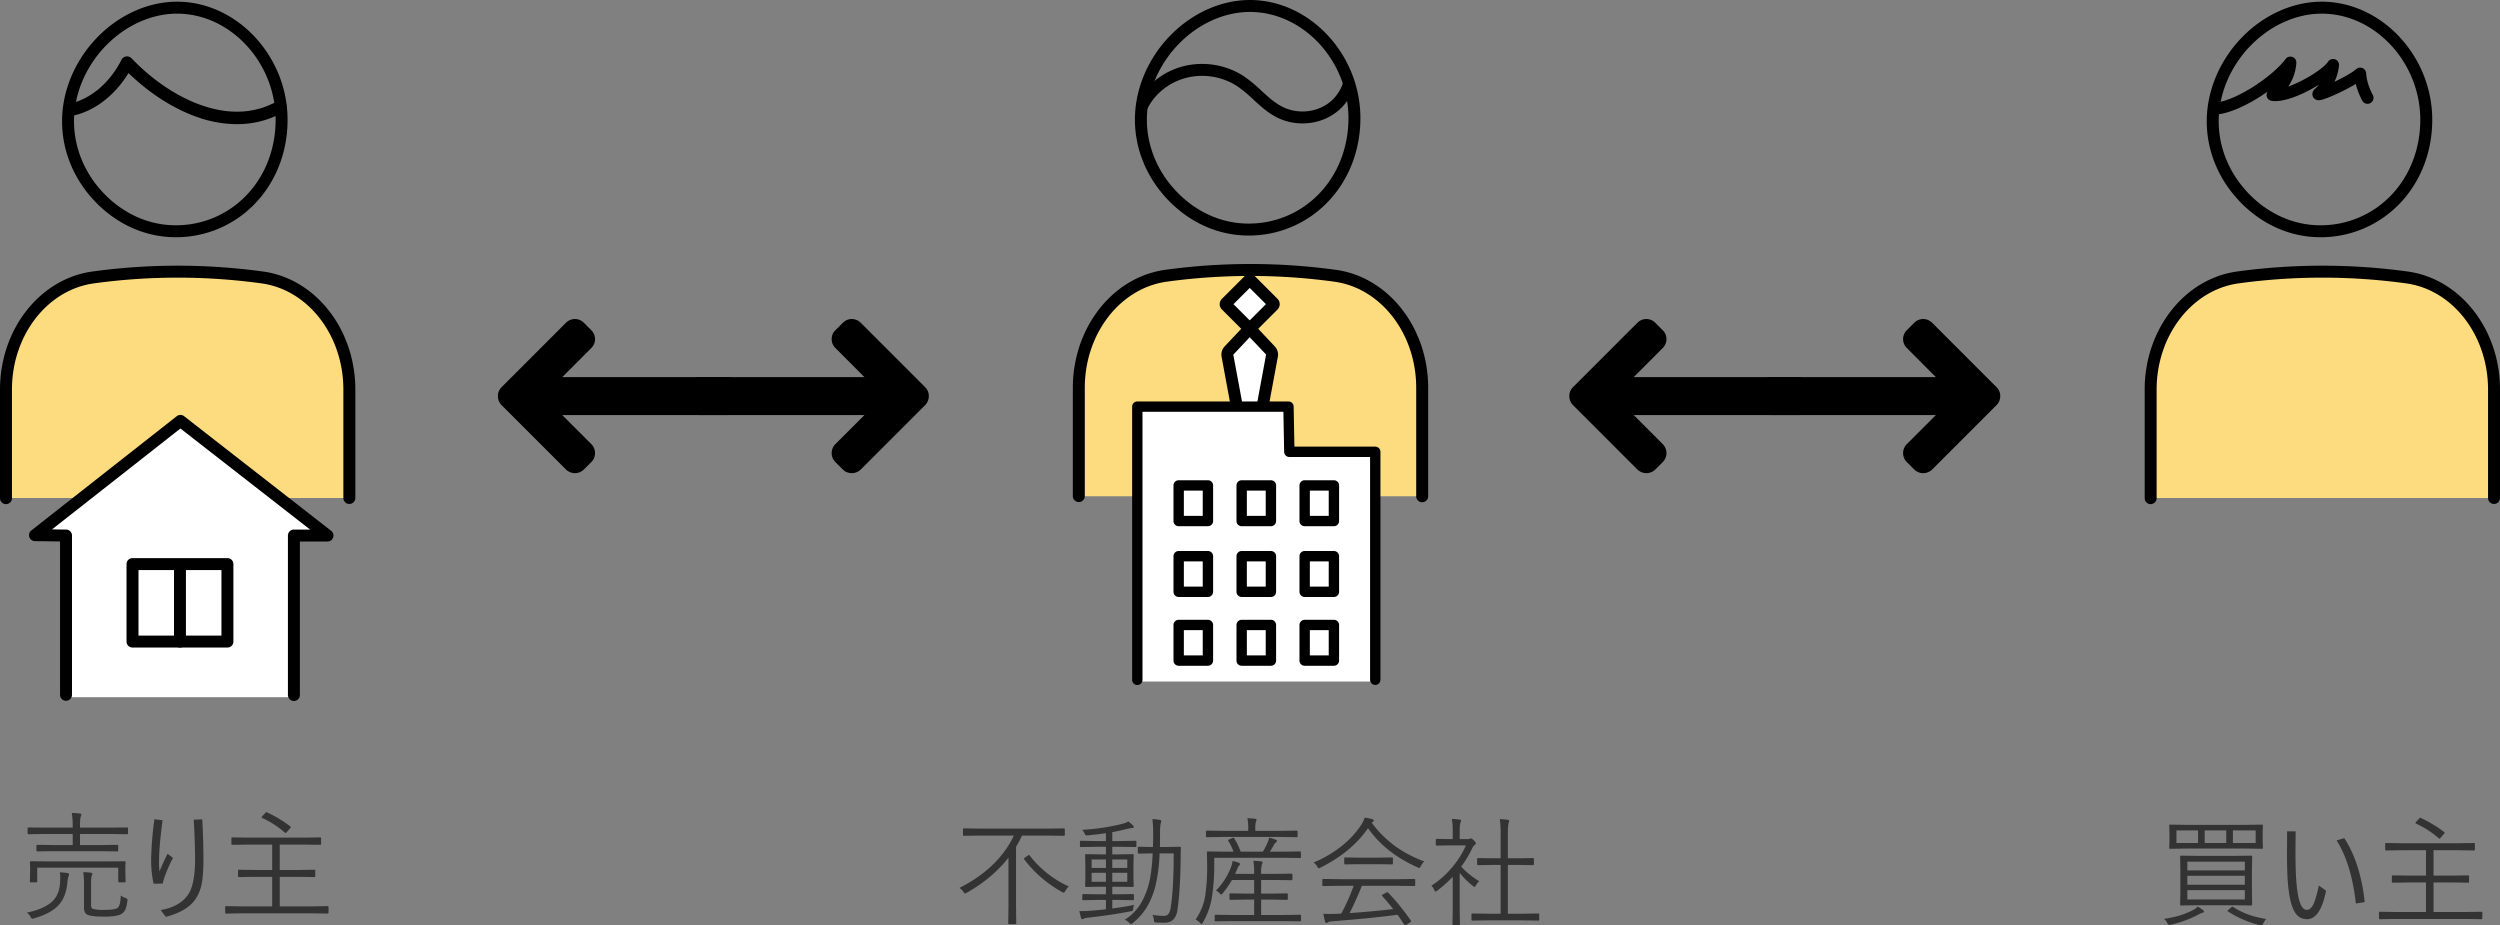 <?xml version="1.0" encoding="UTF-8"?> <svg xmlns="http://www.w3.org/2000/svg" width="1777.999" height="658.205" viewBox="0 0 1777.999 658.205"><rect x="0" y="0" width="1777.999" height="658.205" fill="#808080" stroke="none"/><g id="chukai" transform="translate(-401 -873.947)"><g id="グループ_9427" data-name="グループ 9427" transform="translate(-164 422.27)"><g id="グループ_9415" data-name="グループ 9415" transform="translate(-1333.056 -877.627)"><path id="パス_5108" data-name="パス 5108" d="M2847.6,1525.431a441.975,441.975,0,0,0-120.242-.019c-35.5,4.864-62.049,39.262-62.049,79.725v77.122h244.206v-77.131C2909.514,1564.729,2883.046,1530.3,2847.6,1525.431Z" fill="#fddc7f"></path><g id="グループ_9400" data-name="グループ 9400"><path id="パス_5109" data-name="パス 5109" d="M2785.842,1496.816h-.3c-20.835-.1-40.838-8.922-56.324-24.827-15.35-15.764-23.877-36.062-24.009-57.153-.134-21.4,8.77-43.089,24.428-59.517,15.754-16.53,36.677-26.012,57.405-26.014l.561,0c42.291.4,77.992,38.887,77.98,84.054-.024,22.787-8.2,43.878-23.02,59.392A77.659,77.659,0,0,1,2785.842,1496.816Zm1.177-159.008c-18.392,0-37.073,8.523-51.229,23.377h0c-14.154,14.848-22.2,34.384-22.081,53.6.118,18.882,7.789,37.092,21.6,51.274,13.883,14.258,31.737,22.161,50.275,22.255l.283,0a69.215,69.215,0,0,0,50.546-21.436c13.3-13.926,20.642-32.934,20.664-53.522.011-40.6-31.832-75.193-69.535-75.545Zm-54.307,20.444h0Z"></path></g><path id="パス_5110" data-name="パス 5110" d="M2909.513,1686.511h0a4.252,4.252,0,0,1-4.252-4.252v-77.131c0-38.475-25.038-70.926-58.241-75.484a437.686,437.686,0,0,0-119.087-.019c-33.278,4.559-58.374,37.022-58.374,75.512v77.122a4.252,4.252,0,0,1-8.5,0v-77.122c0-42.719,28.255-78.8,65.724-83.937a446.176,446.176,0,0,1,121.4.019c37.391,5.133,65.588,41.206,65.588,83.909v77.131A4.252,4.252,0,0,1,2909.513,1686.511Z"></path><path id="パス_5111" data-name="パス 5111" d="M2824.407,1417.073a40.429,40.429,0,0,1-16.584-3.5c-7.321-3.307-13.009-8.531-18.508-13.584a90.262,90.262,0,0,0-11.687-9.612,46.006,46.006,0,0,0-35.823-5.733c-12.059,3.077-22.384,11.228-27.616,21.8a4.251,4.251,0,1,1-7.621-3.771c6.317-12.768,18.7-22.588,33.134-26.271a54.656,54.656,0,0,1,42.549,6.836,97.9,97.9,0,0,1,12.817,10.487c5.235,4.809,10.18,9.352,16.255,12.1a32.318,32.318,0,0,0,25.332.349,28.806,28.806,0,0,0,16.451-17.628,4.252,4.252,0,0,1,8.123,2.517,37.394,37.394,0,0,1-21.295,22.957A40.374,40.374,0,0,1,2824.407,1417.073Z"></path><g id="グループ_9403" data-name="グループ 9403"><g id="グループ_9401" data-name="グループ 9401"><rect id="長方形_23135" data-name="長方形 23135" width="24.826" height="24.826" rx="1.099" transform="matrix(0.707, 0.707, -0.707, 0.707, 2786.853, 1528.069)" fill="#fff"></rect><path id="パス_5112" data-name="パス 5112" d="M2786.853,1566.975a5.314,5.314,0,0,1-3.784-1.567l-16-16a5.359,5.359,0,0,1,0-7.566l16-16a5.357,5.357,0,0,1,7.567,0l16,16a5.36,5.36,0,0,1,0,7.566l-16,16A5.311,5.311,0,0,1,2786.853,1566.975Zm2.232-7.578h0Zm-13.774-13.773,11.541,11.541,11.542-11.541-11.541-11.542Z"></path></g><g id="グループ_9402" data-name="グループ 9402"><path id="パス_5113" data-name="パス 5113" d="M2779.732,1629.33l-8.711-47.1a4.163,4.163,0,0,1,1.063-3.61l11.739-12.467a4.162,4.162,0,0,1,6.059,0l11.739,12.467a4.16,4.16,0,0,1,1.063,3.61l-8.711,47.1C2792.513,1637.23,2781.193,1637.23,2779.732,1629.33Z" fill="#fff"></path><path id="パス_5114" data-name="パス 5114" d="M2786.852,1639.507a11.354,11.354,0,0,1-11.3-9.4h0l-8.711-47.1a8.44,8.44,0,0,1,2.148-7.3l11.739-12.467a8.448,8.448,0,0,1,6.124-2.645h0a8.444,8.444,0,0,1,6.125,2.645l11.74,12.467a8.44,8.44,0,0,1,2.148,7.3l-8.711,47.1A11.355,11.355,0,0,1,2786.852,1639.507Zm-2.939-10.95a2.989,2.989,0,0,0,5.879,0l8.712-47.1-11.651-12.318-11.674,12.4Z"></path></g></g><g id="グループ_9414" data-name="グループ 9414"><path id="パス_5115" data-name="パス 5115" d="M2706.915,1814V1618.514h107.05l1.36,31.373,60.819.906V1814Z" fill="#fff"></path><path id="パス_5116" data-name="パス 5116" d="M2876.144,1816.433a3.685,3.685,0,0,1-3.685-3.686V1654.321h-57.43a3.686,3.686,0,0,1-3.685-3.616l-.542-28.505H2710.6v190.547a3.686,3.686,0,1,1-7.371,0V1618.514a3.685,3.685,0,0,1,3.686-3.685h107.5a3.685,3.685,0,0,1,3.684,3.615l.542,28.506h57.5a3.686,3.686,0,0,1,3.686,3.685v162.112A3.686,3.686,0,0,1,2876.144,1816.433Z"></path><g id="グループ_9413" data-name="グループ 9413"><g id="グループ_9404" data-name="グループ 9404"><rect id="長方形_23136" data-name="長方形 23136" width="20.799" height="25.326" transform="translate(2825.929 1674.54)" fill="#fff"></rect><path id="パス_5117" data-name="パス 5117" d="M2846.729,1703.55h-20.8a3.685,3.685,0,0,1-3.685-3.685V1674.54a3.686,3.686,0,0,1,3.685-3.686h20.8a3.686,3.686,0,0,1,3.686,3.686v25.325A3.686,3.686,0,0,1,2846.729,1703.55Zm-17.114-7.371h13.429v-17.954h-13.429Z"></path></g><g id="グループ_9405" data-name="グループ 9405"><rect id="長方形_23137" data-name="長方形 23137" width="20.799" height="25.326" transform="translate(2781.13 1674.54)" fill="#fff"></rect><path id="パス_5118" data-name="パス 5118" d="M2801.929,1703.55h-20.8a3.685,3.685,0,0,1-3.686-3.685V1674.54a3.686,3.686,0,0,1,3.686-3.686h20.8a3.686,3.686,0,0,1,3.686,3.686v25.325A3.686,3.686,0,0,1,2801.929,1703.55Zm-17.114-7.371h13.429v-17.954h-13.429Z"></path></g><g id="グループ_9406" data-name="グループ 9406"><rect id="長方形_23138" data-name="長方形 23138" width="20.799" height="25.326" transform="translate(2736.331 1674.54)" fill="#fff"></rect><path id="パス_5119" data-name="パス 5119" d="M2757.13,1703.55h-20.8a3.686,3.686,0,0,1-3.686-3.685V1674.54a3.686,3.686,0,0,1,3.686-3.686h20.8a3.685,3.685,0,0,1,3.685,3.686v25.325A3.685,3.685,0,0,1,2757.13,1703.55Zm-17.114-7.371h13.428v-17.954h-13.428Z"></path></g><g id="グループ_9407" data-name="グループ 9407"><rect id="長方形_23139" data-name="長方形 23139" width="20.799" height="25.325" transform="translate(2825.929 1724.865)" fill="#fff"></rect><path id="パス_5120" data-name="パス 5120" d="M2846.729,1753.876h-20.8a3.686,3.686,0,0,1-3.685-3.686v-25.325a3.686,3.686,0,0,1,3.685-3.686h20.8a3.686,3.686,0,0,1,3.686,3.686v25.325A3.686,3.686,0,0,1,2846.729,1753.876Zm-17.114-7.371h13.429V1728.55h-13.429Z"></path></g><g id="グループ_9408" data-name="グループ 9408"><rect id="長方形_23140" data-name="長方形 23140" width="20.799" height="25.325" transform="translate(2781.13 1724.865)" fill="#fff"></rect><path id="パス_5121" data-name="パス 5121" d="M2801.929,1753.876h-20.8a3.686,3.686,0,0,1-3.686-3.686v-25.325a3.686,3.686,0,0,1,3.686-3.686h20.8a3.686,3.686,0,0,1,3.686,3.686v25.325A3.686,3.686,0,0,1,2801.929,1753.876Zm-17.114-7.371h13.429V1728.55h-13.429Z"></path></g><g id="グループ_9409" data-name="グループ 9409"><rect id="長方形_23141" data-name="長方形 23141" width="20.799" height="25.325" transform="translate(2736.331 1724.865)" fill="#fff"></rect><path id="パス_5122" data-name="パス 5122" d="M2757.13,1753.876h-20.8a3.686,3.686,0,0,1-3.686-3.686v-25.325a3.686,3.686,0,0,1,3.686-3.686h20.8a3.685,3.685,0,0,1,3.685,3.686v25.325A3.685,3.685,0,0,1,2757.13,1753.876Zm-17.114-7.371h13.428V1728.55h-13.428Z"></path></g><g id="グループ_9410" data-name="グループ 9410"><rect id="長方形_23142" data-name="長方形 23142" width="20.799" height="25.325" transform="translate(2825.929 1773.792)" fill="#fff"></rect><path id="パス_5123" data-name="パス 5123" d="M2846.729,1802.8h-20.8a3.686,3.686,0,0,1-3.685-3.686v-25.325a3.686,3.686,0,0,1,3.685-3.686h20.8a3.686,3.686,0,0,1,3.686,3.686v25.325A3.686,3.686,0,0,1,2846.729,1802.8Zm-17.114-7.371h13.429v-17.955h-13.429Z"></path></g><g id="グループ_9411" data-name="グループ 9411"><rect id="長方形_23143" data-name="長方形 23143" width="20.799" height="25.325" transform="translate(2781.13 1773.792)" fill="#fff"></rect><path id="パス_5124" data-name="パス 5124" d="M2801.929,1802.8h-20.8a3.686,3.686,0,0,1-3.686-3.686v-25.325a3.686,3.686,0,0,1,3.686-3.686h20.8a3.686,3.686,0,0,1,3.686,3.686v25.325A3.686,3.686,0,0,1,2801.929,1802.8Zm-17.114-7.371h13.429v-17.955h-13.429Z"></path></g><g id="グループ_9412" data-name="グループ 9412"><rect id="長方形_23144" data-name="長方形 23144" width="20.799" height="25.325" transform="translate(2736.331 1773.792)" fill="#fff"></rect><path id="パス_5125" data-name="パス 5125" d="M2757.13,1802.8h-20.8a3.686,3.686,0,0,1-3.686-3.686v-25.325a3.686,3.686,0,0,1,3.686-3.686h20.8a3.685,3.685,0,0,1,3.685,3.686v25.325A3.685,3.685,0,0,1,2757.13,1802.8Zm-17.114-7.371h13.428v-17.955h-13.428Z"></path></g></g></g></g><path id="パス_5151" data-name="パス 5151" d="M-131.7-58.283q0,.656-.7.656l-11.074-.164h-18.662q-2.092,4.389-4.266,8V-7.629l.164,12.182a.58.58,0,0,1-.656.656h-4.389a.58.58,0,0,1-.656-.656l.164-12.182V-42.082Q-183.217-27.439-201.51-17.1a3.48,3.48,0,0,1-1.189.492q-.328,0-1.148-1.189a10.366,10.366,0,0,0-2.789-2.789q27.686-14.027,38.719-37.2h-24.445l-11.074.164q-.7,0-.7-.656v-3.9q0-.738.7-.738l11.074.164h48.891l11.074-.164q.7,0,.7.738Zm2.83,36.627a17.347,17.347,0,0,0-2.5,3.281q-.7,1.189-1.107,1.189a7.125,7.125,0,0,1-1.354-.574,85.391,85.391,0,0,1-26.7-23.051.827.827,0,0,1-.246-.492q0-.328.861-.943l1.928-1.354a1.239,1.239,0,0,1,.738-.328.889.889,0,0,1,.656.41,71.523,71.523,0,0,0,13.945,13.74A69.328,69.328,0,0,0-128.871-21.656ZM-80.8-50.285q0,.656-.492.656l-10.746-.164h-5.906v5.373h4.553l10.008-.164a.58.58,0,0,1,.656.656l-.164,6.891v8.244l.164,6.891a.58.58,0,0,1-.656.656l-10.008-.164h-4.553v5.373h4.471l10.254-.164a.58.58,0,0,1,.656.656v3.035a.58.58,0,0,1-.656.656l-10.254-.164h-4.471v6.07Q-89.127-7.1-82.482-8.49a12.769,12.769,0,0,0-.574,2.543,3.428,3.428,0,0,1-.349,1.5,3.212,3.212,0,0,1-1.5.513Q-98.027-1.354-114.926.574a10.275,10.275,0,0,0-3.281.7,3.949,3.949,0,0,1-.984.41q-.7,0-1.025-1.025-.861-3.322-1.148-4.758h2.051q2.748,0,6.6-.287,5.291-.451,10.254-.984v-6.645h-5.906l-10.254.164a.58.58,0,0,1-.656-.656v-3.035a.58.58,0,0,1,.656-.656l10.254.164h5.906V-21.41H-106.6l-10.008.164a.58.58,0,0,1-.656-.656l.164-6.891v-8.162l-.164-6.973a.58.58,0,0,1,.656-.656l10.008.164h4.143v-5.373h-7.178l-10.664.164a.58.58,0,0,1-.656-.656V-53.4q0-.7.656-.7l10.664.205h7.178v-5.578q-6.562.943-12.879,1.518-.9.041-.943.041-.779,0-1.23-1.066a10.678,10.678,0,0,0-1.846-2.912A148.473,148.473,0,0,0-90.439-66.24a13.727,13.727,0,0,0,3.855-1.6A34.519,34.519,0,0,1-83.3-65.092a1.939,1.939,0,0,1,.656,1.189q0,.738-1.436.738-.328,0-3.281.615-5.209,1.313-10.582,2.338v6.316h5.906l10.664-.205q.574,0,.574.7Zm-6.48,25.348v-6.4H-97.945v6.4Zm-15.176,0v-6.4h-10.172v6.4Zm15.176-9.844v-6.029H-97.945v6.029Zm-15.176,0v-6.029h-10.172v6.029ZM-49.137-49.1q-.164,2.625-.164,7.506-.328,24.281-2.42,37.365Q-53.2,4.184-60.826,4.184q-2.42,0-5.947-.164-1.025-.082-1.271-.451a2.219,2.219,0,0,1-.246-.984,9.133,9.133,0,0,0-1.148-4.02,46.681,46.681,0,0,0,8.2.738,3.933,3.933,0,0,0,3.363-1.477A10.092,10.092,0,0,0-56.437-6.48q2.174-13.125,2.174-38.637H-64.312a115.006,115.006,0,0,1-3.035,23.543A56.628,56.628,0,0,1-73.705-6.357a42.759,42.759,0,0,1-9.68,10.746,3.861,3.861,0,0,1-1.271.738q-.328,0-1.107-.779a9,9,0,0,0-3.363-2.256A34.643,34.643,0,0,0-77.6-9.6a54.165,54.165,0,0,0,5.619-13.74q2.051-7.547,2.789-21.779h-.861l-8.982.164q-.738,0-.738-.656v-3.527q0-.7.738-.7l8.982.164h1.025q.164-6.357.164-9.475a70.308,70.308,0,0,0-.574-10.336,37.588,37.588,0,0,1,5.455.574q.9.164.9.779a6.977,6.977,0,0,1-.41,1.764q-.492,1.23-.492,7.793,0,5.988-.082,8.9H-59.1l9.229-.164A.653.653,0,0,1-49.137-49.1ZM36.3,2.543a.58.58,0,0,1-.656.656L23.789,3.035H-12.674L-24.445,3.2a.58.58,0,0,1-.656-.656V-.82a.58.58,0,0,1,.656-.656l11.771.164H2.953V-12.264H-2.994l-10.951.205q-.656,0-.656-.7v-3.281a.58.58,0,0,1,.656-.656l10.951.164H2.953v-9.68H-12.838a69.146,69.146,0,0,1-6.727,9.68q-.533.656-.82.656-.492,0-1.189-.82A9.3,9.3,0,0,0-24.2-18.7,47.787,47.787,0,0,0-13.412-35.6a16,16,0,0,0,.984-4.1,23.378,23.378,0,0,1,4.635,1.313q.738.41.738.861,0,.328-.656,1.025a7.868,7.868,0,0,0-1.354,2.42l-1.518,3.527H2.953v-1.436a46.894,46.894,0,0,0-.574-7.875q2.174.082,5.455.41,1.107.164,1.107.656a2.605,2.605,0,0,1-.205.9q-.287.656-.328.779a20.548,20.548,0,0,0-.492,5.291v1.271H18.334l11.156-.164q.7,0,.7.656V-26.7q0,.656-.7.656l-11.156-.164H7.916v9.68H15.3l10.951-.164a.58.58,0,0,1,.656.656v3.281q0,.7-.656.7L15.3-12.264H7.916V-1.312H23.789l11.854-.164A.58.58,0,0,1,36.3-.82Zm-.082-45.035q0,.656-.615.656L24.035-42H-25.43v6.234a145.492,145.492,0,0,1-1.518,20.918A50.8,50.8,0,0,1-33.592,4.1q-.615,1.025-.861,1.025t-.984-.779a10.834,10.834,0,0,0-3.281-2.42,40.257,40.257,0,0,0,7.055-18.293,135.074,135.074,0,0,0,1.189-19.4l-.164-10.09a.58.58,0,0,1,.656-.656l11.689.164h6.521a35.983,35.983,0,0,0-3.609-7.547,1.327,1.327,0,0,1-.205-.533q0-.287.82-.656l2.338-1.025a2.216,2.216,0,0,1,.656-.164q.287,0,.615.533a48.923,48.923,0,0,1,4.512,9.393H9.146A41.346,41.346,0,0,0,12.51-52.91a14.771,14.771,0,0,0,1.107-3.445,45.481,45.481,0,0,1,4.8,1.518q.738.328.738.861a1.348,1.348,0,0,1-.738,1.066A6.2,6.2,0,0,0,16.9-50.982q-1.682,3.035-2.789,4.635h9.926L35.6-46.512q.615,0,.615.656ZM33.838-57.3a.58.58,0,0,1-.656.656L21.41-56.807h-40.4l-11.648.164q-.7,0-.7-.656V-60.58q0-.738.7-.738l11.648.164H-1.271v-1.189a36.723,36.723,0,0,0-.574-7.793q2.625.082,5.455.41,1.025.164,1.025.7a5.554,5.554,0,0,1-.492,1.559,20.55,20.55,0,0,0-.369,5.127v1.189H21.492l11.689-.164q.656,0,.656.738Zm83.672,34.74a.58.58,0,0,1-.656.656l-11.607-.164H79.57q-4.307,10.787-8.736,19.4,14.15-.943,31.049-2.83-3.445-4.43-7.875-9.27a.785.785,0,0,1-.287-.492q0-.287.779-.656l2.461-1.354a1.889,1.889,0,0,1,.738-.246.709.709,0,0,1,.492.246,155.148,155.148,0,0,1,16.16,19.893.9.9,0,0,1,.205.492q0,.369-.656.779L111.316,5.66a2.512,2.512,0,0,1-.943.41q-.287,0-.656-.492-3.363-5.127-4.8-7.055-21,2.748-46.266,4.594-2.707.287-3.2.779a1.53,1.53,0,0,1-1.107.492q-.615,0-.9-.9a44.908,44.908,0,0,1-1.271-5.66q2.051.123,4.184.123,2.215,0,4.963-.123,1.107,0,3.609-.164a149.035,149.035,0,0,0,8.818-19.729H63.7L52.172-21.9q-.738,0-.738-.656v-3.732q0-.656.738-.656l11.525.164h41.549l11.607-.164a.58.58,0,0,1,.656.656Zm6.4-16.857a12.506,12.506,0,0,0-2.42,3.363q-.738,1.354-1.107,1.354a3.48,3.48,0,0,1-1.189-.492Q96.3-45.322,83.918-63.082,72.311-46.1,50.162-35.027a3.311,3.311,0,0,1-1.271.492q-.41,0-1.107-1.271a9.235,9.235,0,0,0-2.584-2.83A82.56,82.56,0,0,0,66.568-51.475a62.917,62.917,0,0,0,12.838-14.4,24.237,24.237,0,0,0,2.174-4.676,32.646,32.646,0,0,1,5.25,1.066q1.189.369,1.189,1.025a.948.948,0,0,1-.574.9q-.123.082-.9.615a77.984,77.984,0,0,0,17.883,17.514A87.346,87.346,0,0,0,123.908-39.416Zm-22.271,1.477a.58.58,0,0,1-.656.656l-9.844-.164H77.52l-9.8.164q-.7,0-.7-.656v-3.65q0-.656.7-.656l9.8.164H91.137l9.844-.164a.58.58,0,0,1,.656.656ZM205.693,2.01a.58.58,0,0,1-.656.656L193.512,2.5H169.764l-11.525.164q-.738,0-.738-.656V-1.723q0-.656.738-.656l11.525.164h8.49v-34.7h-5.291l-10.787.164a.58.58,0,0,1-.656-.656V-41.1q0-.7.656-.7l10.787.164h5.291V-58a72.457,72.457,0,0,0-.615-11.525q3.24.164,5.66.533,1.025.123,1.025.656a6.954,6.954,0,0,1-.369,1.436q-.574,1.764-.574,8.736v16.529h7.137l10.746-.164q.656,0,.656.7v3.691a.58.58,0,0,1-.656.656l-10.746-.164h-7.137v34.7h10.131l11.525-.164a.58.58,0,0,1,.656.656ZM163-25.348a11.084,11.084,0,0,0-2.379,3.076q-.451.943-.9.943a2.023,2.023,0,0,1-1.107-.574,57.98,57.98,0,0,1-9.475-9.352V-5.045l.164,10.5a.616.616,0,0,1-.7.7h-3.937q-.656,0-.656-.7l.164-10.5v-23.42a90.338,90.338,0,0,1-11.033,9.844,3.275,3.275,0,0,1-1.23.656q-.369,0-.861-1.107a9.432,9.432,0,0,0-2.01-3.117A65.4,65.4,0,0,0,144.662-36.3a61.939,61.939,0,0,0,8.9-14.52H141.381l-8.572.164a.58.58,0,0,1-.656-.656v-3.445q0-.7.656-.7l8.572.164h2.789v-4.84a50.714,50.714,0,0,0-.615-9.516q2.707.123,5.5.492,1.107.164,1.107.7a5.12,5.12,0,0,1-.533,1.6q-.492,1.107-.492,6.563v5h5.7a2.655,2.655,0,0,0,1.518-.328,2.6,2.6,0,0,1,.738-.164q.7,0,2.133,1.436,1.436,1.518,1.436,2.01a1.545,1.545,0,0,1-.7,1.107,5.643,5.643,0,0,0-1.682,2.01,83.942,83.942,0,0,1-8.08,13.535A58.567,58.567,0,0,0,163-25.348Z" transform="translate(1454 1103.729)" fill="#333"></path></g><g id="グループ_9430" data-name="グループ 9430" transform="translate(100)"><g id="グループ_9421" data-name="グループ 9421" transform="translate(-832.773 379.521)"><path id="パス_5134" data-name="パス 5134" d="M2845.607,691.755a441.983,441.983,0,0,0-120.243-.019c-35.5,4.864-62.049,39.262-62.049,79.724v77.123h244.205V771.452C2907.521,731.052,2881.053,696.621,2845.607,691.755Z" fill="#fddc7f"></path><g id="グループ_9419" data-name="グループ 9419"><path id="パス_5135" data-name="パス 5135" d="M2783.85,663.14h-.3c-20.835-.1-40.838-8.922-56.325-24.827-15.35-15.765-23.877-36.062-24.008-57.153-.135-21.394,8.768-43.088,24.427-59.517h0c15.755-16.53,36.678-26.012,57.405-26.015l.562,0c42.291.395,77.992,38.887,77.98,84.054-.024,22.786-8.2,43.878-23.02,59.391A77.659,77.659,0,0,1,2783.85,663.14ZM2733.8,527.509c-14.153,14.85-22.2,34.385-22.08,53.6.119,18.883,7.789,37.092,21.6,51.274,13.883,14.259,31.737,22.163,50.275,22.256h.284a69.218,69.218,0,0,0,50.546-21.435c13.3-13.927,20.642-32.934,20.664-53.522.01-40.6-31.832-75.193-69.536-75.545l-.521,0c-18.392,0-37.072,8.523-51.23,23.378Z"></path></g><path id="パス_5136" data-name="パス 5136" d="M2907.521,852.835a4.252,4.252,0,0,1-4.252-4.252V771.452c0-38.475-25.038-70.926-58.24-75.484a437.746,437.746,0,0,0-119.088-.02c-33.278,4.559-58.374,37.023-58.374,75.512v77.123a4.252,4.252,0,1,1-8.5,0V771.46c0-42.719,28.255-78.8,65.724-83.937a446.226,446.226,0,0,1,121.4.02c37.392,5.133,65.588,41.206,65.588,83.909v77.131A4.252,4.252,0,0,1,2907.521,852.835Z"></path><path id="パス_5140" data-name="パス 5140" d="M2711.545,575.677a4.252,4.252,0,0,1-.655-8.453c15.348-2.409,39.831-19.238,48.367-30.814a4.252,4.252,0,0,1,7.669,2.73,33.535,33.535,0,0,1-5.732,16.81c11.064-3.866,25-12.664,28.315-17.663a4.253,4.253,0,0,1,7.78,2.737,35.413,35.413,0,0,1-3.237,11.554c5.779-2.736,12.18-6.2,15.5-9.041a4.252,4.252,0,0,1,7,2.878c.325,3.922,1.133,8.537,4.8,15.68a4.252,4.252,0,0,1-7.563,3.888,53.369,53.369,0,0,1-4.592-11.859,134.65,134.65,0,0,1-12.051,6.384c-12.933,6.077-14.628,5.434-15.993,4.914a4.374,4.374,0,0,1-2.789-3.494,5.088,5.088,0,0,1,2.329-4.726,26.58,26.58,0,0,0,2.189-2.512c-10.869,6.878-25.1,12.774-33.54,11.47a4.253,4.253,0,0,1-2.832-6.645c-11.042,7.854-24.022,14.495-34.308,16.11A4.3,4.3,0,0,1,2711.545,575.677Z"></path></g><path id="パス_5152" data-name="パス 5152" d="M-50.552-8.654q0,.574-.656.574l-11.854-.164H-89.353l-11.771.164q-.656,0-.656-.574l.164-8.9V-34.043l-.164-8.818a.58.58,0,0,1,.656-.656l11.771.164h26.291l11.854-.164a.58.58,0,0,1,.656.656l-.164,8.818v16.488Zm-5.209-3.691V-18.99H-96.653v6.645Zm0-10.5v-6.316H-96.653v6.316Zm0-10.172v-6.234H-96.653v6.234Zm12.838-16.037a.58.58,0,0,1-.656.656l-11.771-.164H-97.187l-11.689.164a.58.58,0,0,1-.656-.656l.164-5.537v-4.717l-.164-5.619a.58.58,0,0,1,.656-.656l11.689.164h41.836l11.771-.164a.58.58,0,0,1,.656.656l-.164,5.619v4.717ZM-48.05-52.5v-8.982h-16.2V-52.5Zm-20.918,0v-8.982h-15.34V-52.5Zm-20.057,0v-8.982h-15.381V-52.5Zm4.184,48.645q0,.779-.943.9a15,15,0,0,0-2.584,1.107,78.9,78.9,0,0,1-20.221,7.465,6.3,6.3,0,0,1-1.066.164q-.574,0-1.312-1.436a8.933,8.933,0,0,0-2.338-2.912q12.551-1.764,21.082-6.48A9,9,0,0,0-89.353-7.3a31.418,31.418,0,0,1,3.691,2.338Q-84.841-4.225-84.841-3.855Zm44.3,5.373a10.974,10.974,0,0,0-2.051,3.117q-.615,1.477-1.271,1.477a6.3,6.3,0,0,1-1.066-.164A68.116,68.116,0,0,1-57.606,1.641a64.446,64.446,0,0,1-10.172-5.5q-.287-.205-.287-.369,0-.246.779-.9l1.928-1.682a1.594,1.594,0,0,1,.82-.41A1.2,1.2,0,0,1-64-6.973Q-54.407-.615-40.544,1.518ZM-3.1-22.271,2.03-18.58Q-2.03,1.682-11.587,1.682q-6.111,0-9.229-6.111-3.117-5.988-4.307-19.359-.656-7.875-.656-21.246l.082-15.791h6.07L-19.749-47.7q0,15.873.7,23.42,1.6,19.318,7.3,19.318,2.912,0,4.881-4.266Q-5.106-13.084-3.1-22.271ZM9.5-54.346l5.455-1.6Q26.394-38.6,29.511-10.5L23.194-9.475Q20.118-37.488,9.5-54.346ZM113.142,1.025q0,.656-.7.656l-10.91-.164H51.208L40.3,1.682a.58.58,0,0,1-.656-.656V-3.035q0-.574.656-.574l10.91.164H73.069v-21H61.3l-11.854.164a.58.58,0,0,1-.656-.656v-3.979q0-.574.656-.574l11.854.164H73.069V-47.373H56.417l-11.648.164q-.7,0-.7-.656v-3.979q0-.656.7-.656l11.648.164H95.5l11.648-.164q.7,0,.7.656v3.979q0,.656-.7.656L95.5-47.373H78.442v18.047H91.2l11.854-.164q.656,0,.656.574v3.979a.58.58,0,0,1-.656.656L91.2-24.445H78.442v21h23.092l10.91-.164q.7,0,.7.574ZM85.989-60.293q.328.205.328.451a1.661,1.661,0,0,1-.492.861l-2.338,2.707q-.574.656-.861.656a1.046,1.046,0,0,1-.574-.328A64.805,64.805,0,0,0,66.015-66.281q-.41-.246-.41-.451a2.088,2.088,0,0,1,.492-.9l2.092-2.256q.451-.533.738-.533a1.245,1.245,0,0,1,.451.123A84.961,84.961,0,0,1,85.989-60.293Z" transform="translate(1953.289 1526)" fill="#333"></path></g><g id="グループ_9426" data-name="グループ 9426" transform="translate(-1673 398)"><g id="グループ_9425" data-name="グループ 9425" transform="translate(-2162.678 -853.355)"><path id="パス_5141" data-name="パス 5141" d="M4423.222,1526.631a441.989,441.989,0,0,0-120.243-.019c-35.5,4.864-62.049,39.262-62.049,79.724v77.123h244.206v-77.131C4485.136,1565.929,4458.668,1531.5,4423.222,1526.631Z" fill="#fddc7f"></path><g id="グループ_9422" data-name="グループ 9422"><path id="パス_5142" data-name="パス 5142" d="M4361.464,1498.016h-.3c-20.843-.1-40.845-8.923-56.331-24.827-15.351-15.765-23.877-36.062-24.009-57.153-.135-21.4,8.768-43.088,24.427-59.517h0c15.755-16.53,36.678-26.012,57.406-26.014l.556,0c42.294.4,78,38.887,77.985,84.054-.024,22.786-8.2,43.877-23.021,59.392A77.658,77.658,0,0,1,4361.464,1498.016Zm1.181-159.008c-18.4,0-37.076,8.522-51.233,23.377h0c-14.154,14.849-22.2,34.384-22.08,53.6.118,18.883,7.788,37.092,21.6,51.274,13.883,14.259,31.738,22.163,50.275,22.256h.275a69.222,69.222,0,0,0,50.554-21.434c13.3-13.928,20.643-32.936,20.665-53.523.01-40.6-31.833-75.193-69.536-75.545Zm-54.311,20.443h0Z"></path></g><path id="パス_5143" data-name="パス 5143" d="M4485.136,1687.711a4.253,4.253,0,0,1-4.252-4.252v-77.131c0-38.475-25.038-70.926-58.24-75.484a437.694,437.694,0,0,0-119.088-.019c-33.278,4.559-58.374,37.022-58.374,75.511v77.123a4.252,4.252,0,1,1-8.5,0v-77.123c0-42.718,28.255-78.8,65.724-83.936a446.169,446.169,0,0,1,121.4.019c37.392,5.133,65.588,41.206,65.588,83.909v77.131A4.252,4.252,0,0,1,4485.136,1687.711Z"></path><path id="パス_5144" data-name="パス 5144" d="M4405.084,1417.606a85.546,85.546,0,0,1-28.744-5.26c-16.72-5.967-33.675-16.915-48.275-31.1-9.949,16.457-25.391,28.012-41.416,30.678a4.467,4.467,0,1,1-1.467-8.813c14.953-2.487,29.461-14.461,37.862-31.248a4.467,4.467,0,0,1,7.229-1.082c14.559,15.279,31.985,27.051,49.069,33.148,20.118,7.179,38.419,6.312,54.394-2.577a4.467,4.467,0,1,1,4.344,7.806A67.128,67.128,0,0,1,4405.084,1417.606Z"></path><g id="グループ_9424" data-name="グループ 9424"><path id="パス_5145" data-name="パス 5145" d="M4445.7,1825.168V1710.185h23.89l-104.6-81.538L4261.579,1709.9l22.057.283v114.983Z" fill="#fff"></path><path id="パス_5146" data-name="パス 5146" d="M4445.7,1827.826a4.252,4.252,0,0,1-4.252-4.252V1710.185a4.251,4.251,0,0,1,4.252-4.252h11.519L4365,1634.046l-91.328,71.759,10.015.128a4.253,4.253,0,0,1,4.2,4.252v113.389a4.252,4.252,0,0,1-8.5,0V1714.382l-17.859-.229a4.251,4.251,0,0,1-2.572-7.594l103.413-81.255a4.252,4.252,0,0,1,5.241-.011l104.6,81.538a4.252,4.252,0,0,1-2.615,7.606h-19.638v109.137A4.253,4.253,0,0,1,4445.7,1827.826Z"></path><g id="グループ_9423" data-name="グループ 9423"><path id="パス_5147" data-name="パス 5147" d="M4398.419,1785.581h-67.5v-55.106h67.5Z" fill="#fff"></path><path id="パス_5148" data-name="パス 5148" d="M4398.42,1789.833h-67.5a4.252,4.252,0,0,1-4.252-4.252v-55.106a4.252,4.252,0,0,1,4.252-4.252h67.5a4.251,4.251,0,0,1,4.251,4.252v55.106A4.251,4.251,0,0,1,4398.42,1789.833Zm-63.248-8.5h59v-46.6h-59Z"></path></g><path id="パス_5149" data-name="パス 5149" d="M4364.67,1789.833a4.252,4.252,0,0,1-4.252-4.252v-53.733a4.251,4.251,0,1,1,8.5,0v53.733A4.251,4.251,0,0,1,4364.67,1789.833Z"></path></g></g><path id="パス_5150" data-name="パス 5150" d="M-34.966-55.412q0,.656-.7.656l-11.156-.164H-69.091v7.875h14.52l11.936-.164q.7,0,.7.656v3.363q0,.656-.7.656L-54.571-42.7H-87.589l-11.812.164q-.7,0-.7-.656v-3.363q0-.656.7-.656l11.813.164H-74.3V-54.92H-94.562l-11.156.164a.58.58,0,0,1-.656-.656V-58.98q0-.574.656-.574l11.156.082H-74.3v-.164a59.229,59.229,0,0,0-.656-10.254q3.609.123,5.865.41.943.164.943.779a5.532,5.532,0,0,1-.451,1.518q-.492,1.23-.492,6.686v1.025h22.271l11.156-.082q.7,0,.7.574Zm-1.723,34.207a.58.58,0,0,1-.656.656h-3.9a.58.58,0,0,1-.656-.656v-9.762H-99.524v9.762a.58.58,0,0,1-.656.656h-3.9a.58.58,0,0,1-.656-.656l.164-7.67v-2.338l-.164-3.732q0-.574.656-.574l11.689.082h43.354l11.689-.082q.656,0,.656.574l-.164,3.322v2.748Zm1.271,13.9a22.555,22.555,0,0,1-1.395,6.029,7.756,7.756,0,0,1-2.3,2.871q-2.912,2.256-12.715,2.256-7.834,0-11.074-1.025-3.363-.9-3.363-5.168V-19.154a61.856,61.856,0,0,0-.492-8.654q2.912.123,5.291.41,1.189.164,1.189.779a5.12,5.12,0,0,1-.533,1.6q-.41.943-.41,5.455v14.93a4.472,4.472,0,0,0,.451,2.379,2.314,2.314,0,0,0,1.313.738,33.83,33.83,0,0,0,7.916.574q7.137,0,9.064-1.354,2.215-1.6,2.338-8.859a13.728,13.728,0,0,0,3.445,1.764q1.354.451,1.354,1.189Q-35.335-8-35.417-7.3Zm-41.426-18.99a7.5,7.5,0,0,1-.492,1.682,21.343,21.343,0,0,0-.779,4.553q-.984,9.926-5.988,15.5-5.537,6.152-17.6,9.6a10.694,10.694,0,0,1-1.354.328q-.492,0-1.148-1.271a7.89,7.89,0,0,0-2.789-3.076Q-93-1.887-87.548-8.326q3.855-4.512,4.266-12.018.123-2.666.123-3.814a16.977,16.977,0,0,0-.328-3.486,48.221,48.221,0,0,1,5.373.492Q-76.843-26.865-76.843-26.291ZM-16.181-65.42l5.824.738Q-12.9-46.1-12.9-35.273a60.061,60.061,0,0,0,.328,6.973q3.035-7.219,5.742-12.592L-2.974-37.9A104.166,104.166,0,0,0-8.839-24.691a40.158,40.158,0,0,0-1.436,5.045l-6.48.082a78.675,78.675,0,0,1-1.764-16.9A244.191,244.191,0,0,1-16.181-65.42Zm27.973.328,6.07-.246q.82,15.627.82,28.547,0,11.771-1.436,18.252a28.492,28.492,0,0,1-4.184,9.885Q7.157.082-8.1,4.02L-11.71-.82Q1.087-2.994,7.2-10.992q5.537-7.137,5.537-26.045Q12.735-48.357,11.792-65.092ZM107.646,1.025q0,.656-.7.656l-10.91-.164H45.712L34.8,1.682a.58.58,0,0,1-.656-.656V-3.035q0-.574.656-.574l10.91.164H67.573v-21H55.8l-11.854.164a.58.58,0,0,1-.656-.656v-3.979q0-.574.656-.574l11.854.164H67.573V-47.373H50.921l-11.648.164q-.7,0-.7-.656v-3.979q0-.656.7-.656l11.648.164H90.009l11.648-.164q.7,0,.7.656v3.979q0,.656-.7.656l-11.648-.164H72.946v18.047H85.7l11.854-.164q.656,0,.656.574v3.979a.58.58,0,0,1-.656.656L85.7-24.445H72.946v21H96.038l10.91-.164q.7,0,.7.574ZM80.493-60.293q.328.205.328.451a1.661,1.661,0,0,1-.492.861l-2.338,2.707q-.574.656-.861.656a1.046,1.046,0,0,1-.574-.328A64.805,64.805,0,0,0,60.519-66.281q-.41-.246-.41-.451a2.088,2.088,0,0,1,.492-.9l2.092-2.256q.451-.533.738-.533a1.245,1.245,0,0,1,.451.123A84.961,84.961,0,0,1,80.493-60.293Z" transform="translate(2200 1124.001)" fill="#333"></path></g><g id="グループ_9428" data-name="グループ 9428" transform="translate(37)"><path id="パス_347" data-name="パス 347" d="M76.143,6.429A8.769,8.769,0,0,0,73.54.095L27.734-45.719a9.115,9.115,0,0,0-6.4-2.674A8.952,8.952,0,0,0,15-45.719L9.722-40.441a8.833,8.833,0,0,0-2.674,6.334,8.833,8.833,0,0,0,2.674,6.334L30.338-7.083H-87.093c-5.066,0-8.232,4.222-8.232,9.008v9.008c0,4.785,3.166,9.008,8.232,9.008H30.338L9.722,40.56a9.006,9.006,0,0,0,0,12.808L15,58.646a9.187,9.187,0,0,0,6.332,2.6,9.357,9.357,0,0,0,6.4-2.6L73.54,12.833A9.051,9.051,0,0,0,76.143,6.429Z" transform="translate(948.429 1149.224)"></path><path id="パス_347-2" data-name="パス 347" d="M-95.325,6.428a8.769,8.769,0,0,1,2.6-6.334l45.805-45.813a9.115,9.115,0,0,1,6.4-2.674,8.952,8.952,0,0,1,6.332,2.674l5.277,5.278a8.833,8.833,0,0,1,2.674,6.334A8.833,8.833,0,0,1-28.9-27.773L-49.52-7.083H67.911c5.066,0,8.232,4.222,8.232,9.008v9.008c0,4.785-3.166,9.008-8.232,9.008H-49.52L-28.9,40.56a9.118,9.118,0,0,1,2.674,6.4,9.118,9.118,0,0,1-2.674,6.4l-5.277,5.278a9.187,9.187,0,0,1-6.332,2.6,9.357,9.357,0,0,1-6.4-2.6L-92.722,12.832A9.051,9.051,0,0,1-95.325,6.428Z" transform="translate(813.429 1149.224)"></path></g><g id="グループ_9431" data-name="グループ 9431" transform="translate(799)"><path id="パス_347-3" data-name="パス 347" d="M76.143,6.429A8.769,8.769,0,0,0,73.54.095L27.734-45.719a9.115,9.115,0,0,0-6.4-2.674A8.952,8.952,0,0,0,15-45.719L9.722-40.441a8.833,8.833,0,0,0-2.674,6.334,8.833,8.833,0,0,0,2.674,6.334L30.338-7.083H-87.093c-5.066,0-8.232,4.222-8.232,9.008v9.008c0,4.785,3.166,9.008,8.232,9.008H30.338L9.722,40.56a9.006,9.006,0,0,0,0,12.808L15,58.646a9.187,9.187,0,0,0,6.332,2.6,9.357,9.357,0,0,0,6.4-2.6L73.54,12.833A9.051,9.051,0,0,0,76.143,6.429Z" transform="translate(948.429 1149.224)"></path><path id="パス_347-4" data-name="パス 347" d="M-95.325,6.428a8.769,8.769,0,0,1,2.6-6.334l45.805-45.813a9.115,9.115,0,0,1,6.4-2.674,8.952,8.952,0,0,1,6.332,2.674l5.277,5.278a8.833,8.833,0,0,1,2.674,6.334A8.833,8.833,0,0,1-28.9-27.773L-49.52-7.083H67.911c5.066,0,8.232,4.222,8.232,9.008v9.008c0,4.785-3.166,9.008-8.232,9.008H-49.52L-28.9,40.56a9.118,9.118,0,0,1,2.674,6.4,9.118,9.118,0,0,1-2.674,6.4l-5.277,5.278a9.187,9.187,0,0,1-6.332,2.6,9.357,9.357,0,0,1-6.4-2.6L-92.722,12.832A9.051,9.051,0,0,1-95.325,6.428Z" transform="translate(813.429 1149.224)"></path></g></g></svg> 